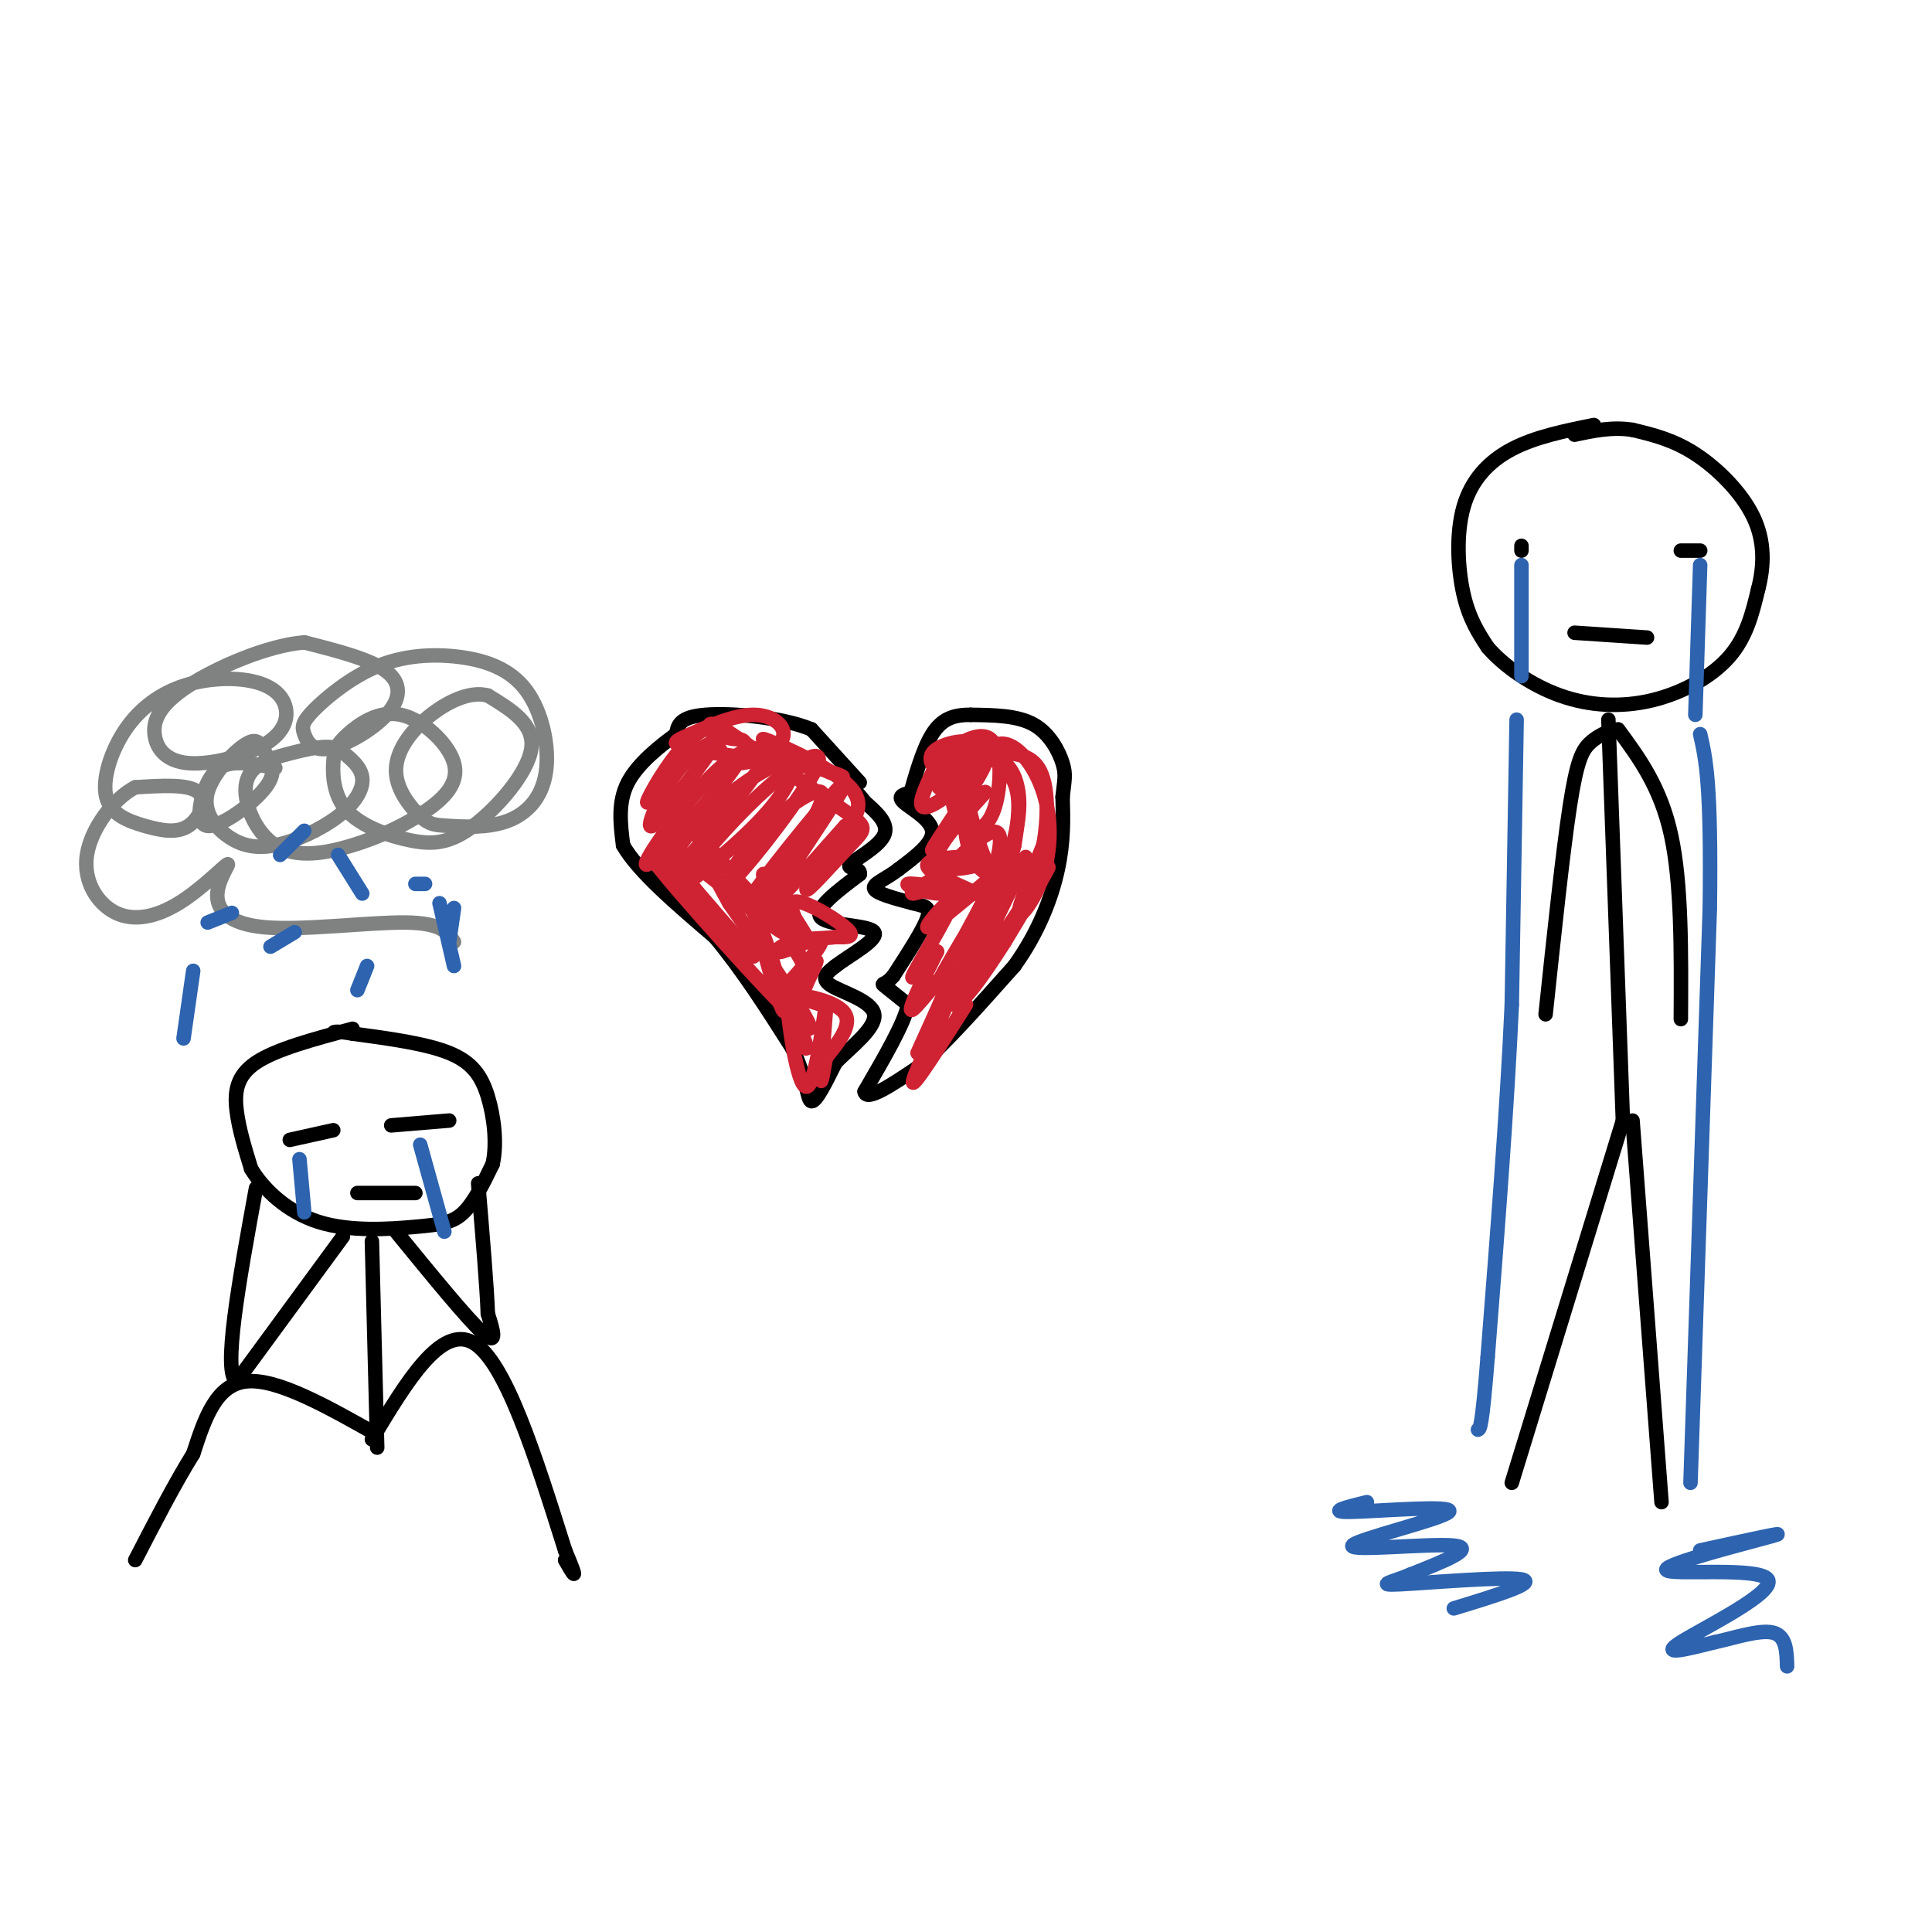 <svg viewBox='0 0 400 400' version='1.1' xmlns='http://www.w3.org/2000/svg' xmlns:xlink='http://www.w3.org/1999/xlink'><g fill='none' stroke='rgb(0,0,0)' stroke-width='3' stroke-linecap='round' stroke-linejoin='round'><path d='M178,162c0.000,0.000 -10.000,-11.000 -10,-11'/><path d='M168,151c-6.178,-2.556 -16.622,-3.444 -22,-3c-5.378,0.444 -5.689,2.222 -6,4'/><path d='M140,152c-3.111,2.267 -7.889,5.933 -10,10c-2.111,4.067 -1.556,8.533 -1,13'/><path d='M129,175c3.000,5.333 11.000,12.167 19,19'/><path d='M148,194c5.833,7.000 10.917,15.000 16,23'/><path d='M164,217c3.156,6.378 3.044,10.822 4,11c0.956,0.178 2.978,-3.911 5,-8'/><path d='M173,220c3.131,-3.190 8.458,-7.167 8,-10c-0.458,-2.833 -6.702,-4.524 -9,-6c-2.298,-1.476 -0.649,-2.738 1,-4'/><path d='M173,200c2.714,-2.131 9.000,-5.458 8,-7c-1.000,-1.542 -9.286,-1.298 -11,-3c-1.714,-1.702 3.143,-5.351 8,-9'/><path d='M178,181c0.321,-1.571 -2.875,-1.000 -2,-2c0.875,-1.000 5.821,-3.571 7,-6c1.179,-2.429 -1.411,-4.714 -4,-7'/><path d='M179,166c-1.333,-1.833 -2.667,-2.917 -4,-4'/><path d='M189,164c-1.667,0.356 -3.333,0.711 -2,2c1.333,1.289 5.667,3.511 6,6c0.333,2.489 -3.333,5.244 -7,8'/><path d='M186,180c-2.556,2.000 -5.444,3.000 -5,4c0.444,1.000 4.222,2.000 8,3'/><path d='M189,187c2.222,0.600 3.778,0.600 3,3c-0.778,2.400 -3.889,7.200 -7,12'/><path d='M185,202c-1.756,2.133 -2.644,1.467 -2,2c0.644,0.533 2.822,2.267 5,4'/><path d='M188,208c-0.667,3.667 -4.833,10.833 -9,18'/><path d='M179,226c0.333,2.167 5.667,-1.417 11,-5'/><path d='M190,221c5.167,-4.333 12.583,-12.667 20,-21'/><path d='M210,200c5.067,-7.044 7.733,-14.156 9,-20c1.267,-5.844 1.133,-10.422 1,-15'/><path d='M220,165c0.357,-3.452 0.750,-4.583 0,-7c-0.750,-2.417 -2.643,-6.119 -6,-8c-3.357,-1.881 -8.179,-1.940 -13,-2'/><path d='M201,148c-3.578,-0.044 -6.022,0.844 -8,4c-1.978,3.156 -3.489,8.578 -5,14'/></g>
<g fill='none' stroke='rgb(207,34,51)' stroke-width='3' stroke-linecap='round' stroke-linejoin='round'><path d='M200,208c-5.556,8.756 -11.111,17.511 -11,16c0.111,-1.511 5.889,-13.289 7,-16c1.111,-2.711 -2.444,3.644 -6,10'/><path d='M190,218c1.190,-2.917 7.167,-15.208 7,-17c-0.167,-1.792 -6.476,6.917 -8,8c-1.524,1.083 1.738,-5.458 5,-12'/><path d='M194,197c-0.968,0.300 -5.888,7.049 -5,5c0.888,-2.049 7.585,-12.898 8,-15c0.415,-2.102 -5.453,4.542 -5,5c0.453,0.458 7.226,-5.271 14,-11'/><path d='M206,181c-1.346,4.831 -11.711,22.408 -11,21c0.711,-1.408 12.499,-21.802 14,-22c1.501,-0.198 -7.285,19.801 -10,26c-2.715,6.199 0.643,-1.400 4,-9'/><path d='M203,197c3.742,-7.759 11.096,-22.657 9,-19c-2.096,3.657 -13.641,25.869 -13,27c0.641,1.131 13.469,-18.820 17,-24c3.531,-5.180 -2.234,4.410 -8,14'/><path d='M208,195c-4.179,6.571 -10.625,16.000 -10,11c0.625,-5.000 8.321,-24.429 9,-31c0.679,-6.571 -5.661,-0.286 -12,6'/><path d='M195,181c-3.691,1.998 -6.920,3.994 -6,4c0.920,0.006 5.989,-1.978 8,-2c2.011,-0.022 0.965,1.917 -2,2c-2.965,0.083 -7.847,-1.691 -7,-2c0.847,-0.309 7.424,0.845 14,2'/><path d='M202,185c-1.018,-0.925 -10.561,-4.238 -10,-6c0.561,-1.762 11.228,-1.974 12,-1c0.772,0.974 -8.351,3.136 -10,1c-1.649,-2.136 4.175,-8.568 10,-15'/><path d='M204,164c-1.770,1.596 -11.196,13.088 -11,12c0.196,-1.088 10.014,-14.754 11,-18c0.986,-3.246 -6.861,3.930 -9,5c-2.139,1.070 1.431,-3.965 5,-9'/><path d='M200,154c0.486,0.150 -0.798,5.025 -3,6c-2.202,0.975 -5.322,-1.949 -4,-4c1.322,-2.051 7.086,-3.230 9,-2c1.914,1.230 -0.023,4.870 -3,8c-2.977,3.130 -6.993,5.752 -8,5c-1.007,-0.752 0.997,-4.876 3,-9'/><path d='M194,158c2.825,-3.289 8.386,-7.012 11,-5c2.614,2.012 2.281,9.758 1,14c-1.281,4.242 -3.508,4.981 -5,5c-1.492,0.019 -2.248,-0.683 -3,-3c-0.752,-2.317 -1.501,-6.250 -1,-9c0.501,-2.750 2.250,-4.317 5,-4c2.750,0.317 6.500,2.519 8,6c1.500,3.481 0.750,8.240 0,13'/><path d='M210,175c-0.818,3.660 -2.865,6.309 -5,6c-2.135,-0.309 -4.360,-3.578 -5,-8c-0.640,-4.422 0.304,-9.999 2,-13c1.696,-3.001 4.145,-3.426 6,-2c1.855,1.426 3.116,4.702 3,9c-0.116,4.298 -1.608,9.619 -3,12c-1.392,2.381 -2.683,1.823 -4,-1c-1.317,-2.823 -2.658,-7.912 -4,-13'/><path d='M200,165c0.446,-4.879 3.562,-10.578 7,-11c3.438,-0.422 7.200,4.433 9,10c1.800,5.567 1.638,11.845 0,17c-1.638,5.155 -4.754,9.187 -5,8c-0.246,-1.187 2.377,-7.594 5,-14'/><path d='M216,175c1.044,-5.600 1.156,-12.600 -1,-16c-2.156,-3.400 -6.578,-3.200 -11,-3'/><path d='M137,164c1.040,-2.152 2.080,-4.303 1,-3c-1.080,1.303 -4.279,6.061 -4,5c0.279,-1.061 4.037,-7.939 8,-12c3.963,-4.061 8.132,-5.303 7,-2c-1.132,3.303 -7.566,11.152 -14,19'/><path d='M135,171c-1.555,0.875 1.559,-6.439 5,-11c3.441,-4.561 7.210,-6.369 9,-7c1.790,-0.631 1.601,-0.084 3,0c1.399,0.084 4.386,-0.295 0,6c-4.386,6.295 -16.145,19.265 -18,20c-1.855,0.735 6.193,-10.764 12,-17c5.807,-6.236 9.373,-7.210 11,-7c1.627,0.210 1.313,1.605 1,3'/><path d='M158,158c-3.879,5.756 -14.077,18.648 -18,22c-3.923,3.352 -1.570,-2.834 4,-9c5.570,-6.166 14.359,-12.313 18,-13c3.641,-0.687 2.134,4.084 -3,10c-5.134,5.916 -13.895,12.976 -17,15c-3.105,2.024 -0.552,-0.988 2,-4'/><path d='M144,179c2.818,-3.600 8.863,-10.600 15,-16c6.137,-5.400 12.365,-9.198 10,-4c-2.365,5.198 -13.325,19.393 -17,23c-3.675,3.607 -0.066,-3.375 5,-9c5.066,-5.625 11.590,-9.893 13,-9c1.410,0.893 -2.295,6.946 -6,13'/><path d='M164,177c-4.179,5.648 -11.625,13.266 -8,8c3.625,-5.266 18.322,-23.418 19,-23c0.678,0.418 -12.663,19.405 -15,24c-2.337,4.595 6.332,-5.203 15,-15'/><path d='M175,171c0.027,1.112 -7.405,11.391 -8,13c-0.595,1.609 5.648,-5.451 9,-9c3.352,-3.549 3.815,-3.585 -1,-7c-4.815,-3.415 -14.907,-10.207 -25,-17'/><path d='M150,151c-4.465,-2.536 -3.128,-0.376 -2,2c1.128,2.376 2.045,4.967 5,5c2.955,0.033 7.946,-2.491 9,-5c1.054,-2.509 -1.831,-5.002 -6,-5c-4.169,0.002 -9.622,2.501 -13,4c-3.378,1.499 -4.679,2.000 0,3c4.679,1.000 15.340,2.500 26,4'/><path d='M169,159c5.821,1.381 7.375,2.834 3,1c-4.375,-1.834 -14.678,-6.955 -14,-7c0.678,-0.045 12.337,4.987 17,9c4.663,4.013 2.332,7.006 0,10'/><path d='M151,169c-1.408,1.118 -2.817,2.236 -5,2c-2.183,-0.236 -5.142,-1.826 0,4c5.142,5.826 18.384,19.069 16,18c-2.384,-1.069 -20.396,-16.448 -24,-18c-3.604,-1.552 7.198,10.724 18,23'/><path d='M156,198c-3.702,-3.000 -21.958,-22.000 -20,-19c1.958,3.000 24.131,28.000 30,33c5.869,5.000 -4.565,-10.000 -15,-25'/><path d='M151,187c-4.005,-7.155 -6.518,-12.541 -5,-12c1.518,0.541 7.067,7.011 11,16c3.933,8.989 6.251,20.497 5,18c-1.251,-2.497 -6.072,-18.999 -6,-23c0.072,-4.001 5.036,4.500 10,13'/><path d='M166,199c-0.909,-2.988 -8.180,-16.958 -8,-18c0.180,-1.042 7.811,10.844 9,13c1.189,2.156 -4.065,-5.420 -3,-7c1.065,-1.580 8.447,2.834 11,5c2.553,2.166 0.276,2.083 -2,2'/><path d='M173,194c-2.056,0.334 -6.197,0.170 -9,1c-2.803,0.830 -4.267,2.656 -2,2c2.267,-0.656 8.264,-3.792 8,-2c-0.264,1.792 -6.790,8.512 -8,10c-1.210,1.488 2.895,-2.256 7,-6'/><path d='M169,199c0.012,1.024 -3.458,6.583 -4,11c-0.542,4.417 1.845,7.690 2,7c0.155,-0.690 -1.923,-5.345 -4,-10'/><path d='M163,207c0.026,3.793 2.089,18.274 4,18c1.911,-0.274 3.668,-15.305 4,-17c0.332,-1.695 -0.762,9.944 -1,14c-0.238,4.056 0.381,0.528 1,-3'/><path d='M171,219c1.714,-2.238 5.500,-6.333 4,-9c-1.500,-2.667 -8.286,-3.905 -10,-4c-1.714,-0.095 1.643,0.952 5,2'/></g>
<g fill='none' stroke='rgb(0,0,0)' stroke-width='3' stroke-linecap='round' stroke-linejoin='round'><path d='M330,88c-6.083,1.226 -12.167,2.452 -17,5c-4.833,2.548 -8.417,6.417 -10,12c-1.583,5.583 -1.167,12.881 0,18c1.167,5.119 3.083,8.060 5,11'/><path d='M308,134c3.255,3.807 8.893,7.825 15,10c6.107,2.175 12.683,2.509 19,1c6.317,-1.509 12.376,-4.860 16,-9c3.624,-4.140 4.812,-9.070 6,-14'/><path d='M364,122c1.262,-4.845 1.417,-9.958 -1,-15c-2.417,-5.042 -7.405,-10.012 -12,-13c-4.595,-2.988 -8.798,-3.994 -13,-5'/><path d='M338,89c-4.167,-0.667 -8.083,0.167 -12,1'/><path d='M326,131c0.000,0.000 15.000,1.000 15,1'/><path d='M315,114c0.000,0.000 0.000,-1.000 0,-1'/><path d='M349,114c1.583,0.000 3.167,0.000 3,0c-0.167,0.000 -2.083,0.000 -4,0'/><path d='M333,149c0.000,0.000 3.000,83.000 3,83'/><path d='M334,151c-1.778,0.778 -3.556,1.556 -5,3c-1.444,1.444 -2.556,3.556 -4,13c-1.444,9.444 -3.222,26.222 -5,43'/><path d='M335,151c4.417,6.000 8.833,12.000 11,22c2.167,10.000 2.083,24.000 2,38'/><path d='M336,232c0.000,0.000 -23.000,75.000 -23,75'/><path d='M338,232c0.000,0.000 6.000,79.000 6,79'/></g>
<g fill='none' stroke='rgb(45,99,175)' stroke-width='3' stroke-linecap='round' stroke-linejoin='round'><path d='M315,117c0.000,0.000 0.000,23.000 0,23'/><path d='M352,117c0.000,0.000 -1.000,31.000 -1,31'/><path d='M314,149c0.000,0.000 -1.000,59.000 -1,59'/><path d='M313,208c-1.000,22.000 -3.000,47.500 -5,73'/><path d='M308,281c-1.167,14.667 -1.583,14.833 -2,15'/><path d='M350,307c0.000,0.000 4.000,-119.000 4,-119'/><path d='M354,188c0.333,-25.833 -0.833,-30.917 -2,-36'/><path d='M283,311c-4.321,1.067 -8.641,2.134 -3,2c5.641,-0.134 21.244,-1.469 20,0c-1.244,1.469 -19.335,5.742 -20,7c-0.665,1.258 16.096,-0.498 21,0c4.904,0.498 -2.048,3.249 -9,6'/><path d='M292,326c-3.500,1.512 -7.750,2.292 -2,2c5.750,-0.292 21.500,-1.655 25,-1c3.500,0.655 -5.250,3.327 -14,6'/><path d='M352,321c9.622,-2.104 19.244,-4.207 15,-3c-4.244,1.207 -22.354,5.726 -22,7c0.354,1.274 19.172,-0.695 21,2c1.828,2.695 -13.335,10.056 -18,13c-4.665,2.944 1.167,1.472 7,0'/><path d='M355,340c3.622,-0.756 9.178,-2.644 12,-2c2.822,0.644 2.911,3.822 3,7'/></g>
<g fill='none' stroke='rgb(0,0,0)' stroke-width='3' stroke-linecap='round' stroke-linejoin='round'><path d='M73,213c-7.933,2.111 -15.867,4.222 -20,7c-4.133,2.778 -4.467,6.222 -4,10c0.467,3.778 1.733,7.889 3,12'/><path d='M52,242c2.563,4.271 7.470,8.949 14,11c6.530,2.051 14.681,1.475 20,1c5.319,-0.475 7.805,-0.850 10,-3c2.195,-2.150 4.097,-6.075 6,-10'/><path d='M102,241c0.940,-4.226 0.292,-9.792 -1,-14c-1.292,-4.208 -3.226,-7.060 -8,-9c-4.774,-1.940 -12.387,-2.970 -20,-4'/><path d='M73,214c-4.000,-0.667 -4.000,-0.333 -4,0'/><path d='M60,236c0.000,0.000 9.000,-2.000 9,-2'/><path d='M81,233c0.000,0.000 12.000,-1.000 12,-1'/><path d='M74,247c0.000,0.000 12.000,0.000 12,0'/><path d='M77,257c0.000,0.000 1.000,39.000 1,39'/><path d='M78,296c0.167,6.500 0.083,3.250 0,0'/><path d='M78,297c-10.333,-5.833 -20.667,-11.667 -27,-11c-6.333,0.667 -8.667,7.833 -11,15'/><path d='M40,301c-3.833,6.167 -7.917,14.083 -12,22'/><path d='M77,298c7.167,-11.917 14.333,-23.833 21,-20c6.667,3.833 12.833,23.417 19,43'/><path d='M117,321c3.167,7.500 1.583,4.750 0,2'/><path d='M71,256c0.000,0.000 -22.000,30.000 -22,30'/><path d='M49,286c-3.000,-1.667 0.500,-20.833 4,-40'/><path d='M82,255c7.417,9.083 14.833,18.167 18,21c3.167,2.833 2.083,-0.583 1,-4'/><path d='M101,272c-0.167,-5.167 -1.083,-16.083 -2,-27'/></g>
<g fill='none' stroke='rgb(45,99,175)' stroke-width='3' stroke-linecap='round' stroke-linejoin='round'><path d='M87,237c0.000,0.000 5.000,18.000 5,18'/><path d='M62,240c0.000,0.000 1.000,11.000 1,11'/></g>
<g fill='none' stroke='rgb(128,130,130)' stroke-width='3' stroke-linecap='round' stroke-linejoin='round'><path d='M57,159c-2.798,-0.550 -5.597,-1.101 -8,-1c-2.403,0.101 -4.412,0.852 -6,4c-1.588,3.148 -2.755,8.691 0,9c2.755,0.309 9.433,-4.616 12,-8c2.567,-3.384 1.022,-5.228 0,-7c-1.022,-1.772 -1.520,-3.471 -4,-2c-2.480,1.471 -6.941,6.114 -8,10c-1.059,3.886 1.282,7.016 4,9c2.718,1.984 5.811,2.820 10,2c4.189,-0.820 9.474,-3.298 13,-6c3.526,-2.702 5.293,-5.629 5,-8c-0.293,-2.371 -2.647,-4.185 -5,-6'/><path d='M70,155c-2.449,-0.860 -6.073,-0.011 -10,1c-3.927,1.011 -8.157,2.185 -9,6c-0.843,3.815 1.701,10.271 6,13c4.299,2.729 10.354,1.731 16,0c5.646,-1.731 10.882,-4.194 15,-7c4.118,-2.806 7.118,-5.953 6,-10c-1.118,-4.047 -6.355,-8.993 -11,-10c-4.645,-1.007 -8.699,1.925 -11,4c-2.301,2.075 -2.850,3.293 -3,6c-0.150,2.707 0.098,6.902 3,10c2.902,3.098 8.458,5.098 13,6c4.542,0.902 8.069,0.704 13,-3c4.931,-3.704 11.266,-10.916 12,-16c0.734,-5.084 -4.133,-8.042 -9,-11'/><path d='M101,144c-3.906,-1.098 -9.171,1.655 -13,5c-3.829,3.345 -6.221,7.280 -6,11c0.221,3.720 3.056,7.224 5,9c1.944,1.776 2.997,1.824 6,2c3.003,0.176 7.955,0.481 12,-1c4.045,-1.481 7.182,-4.749 8,-10c0.818,-5.251 -0.683,-12.486 -4,-17c-3.317,-4.514 -8.450,-6.307 -14,-7c-5.550,-0.693 -11.516,-0.285 -17,2c-5.484,2.285 -10.487,6.447 -13,9c-2.513,2.553 -2.535,3.496 -2,5c0.535,1.504 1.628,3.568 5,3c3.372,-0.568 9.023,-3.768 12,-7c2.977,-3.232 3.279,-6.495 0,-9c-3.279,-2.505 -10.140,-4.253 -17,-6'/><path d='M63,133c-7.591,0.611 -18.068,5.137 -24,9c-5.932,3.863 -7.317,7.063 -7,10c0.317,2.937 2.338,5.612 7,6c4.662,0.388 11.967,-1.511 16,-4c4.033,-2.489 4.794,-5.570 4,-8c-0.794,-2.430 -3.143,-4.211 -7,-5c-3.857,-0.789 -9.222,-0.587 -14,1c-4.778,1.587 -8.969,4.558 -12,9c-3.031,4.442 -4.900,10.356 -4,14c0.900,3.644 4.571,5.018 8,6c3.429,0.982 6.615,1.572 9,0c2.385,-1.572 3.967,-5.306 2,-7c-1.967,-1.694 -7.484,-1.347 -13,-1'/><path d='M28,163c-4.476,2.295 -9.165,8.532 -10,14c-0.835,5.468 2.183,10.165 6,12c3.817,1.835 8.432,0.807 13,-2c4.568,-2.807 9.089,-7.393 10,-8c0.911,-0.607 -1.787,2.765 -2,6c-0.213,3.235 2.058,6.332 10,7c7.942,0.668 21.555,-1.095 29,-1c7.445,0.095 8.723,2.047 10,4'/></g>
<g fill='none' stroke='rgb(45,99,175)' stroke-width='3' stroke-linecap='round' stroke-linejoin='round'><path d='M94,188c0.000,0.000 -1.000,7.000 -1,7'/><path d='M76,200c0.000,0.000 -2.000,5.000 -2,5'/><path d='M61,193c0.000,0.000 -5.000,3.000 -5,3'/><path d='M48,189c0.000,0.000 -5.000,2.000 -5,2'/><path d='M40,201c0.000,0.000 -2.000,14.000 -2,14'/><path d='M58,177c0.000,0.000 5.000,-5.000 5,-5'/><path d='M70,177c0.000,0.000 5.000,8.000 5,8'/><path d='M86,183c0.000,0.000 2.000,0.000 2,0'/><path d='M91,187c0.000,0.000 3.000,13.000 3,13'/></g>
</svg>